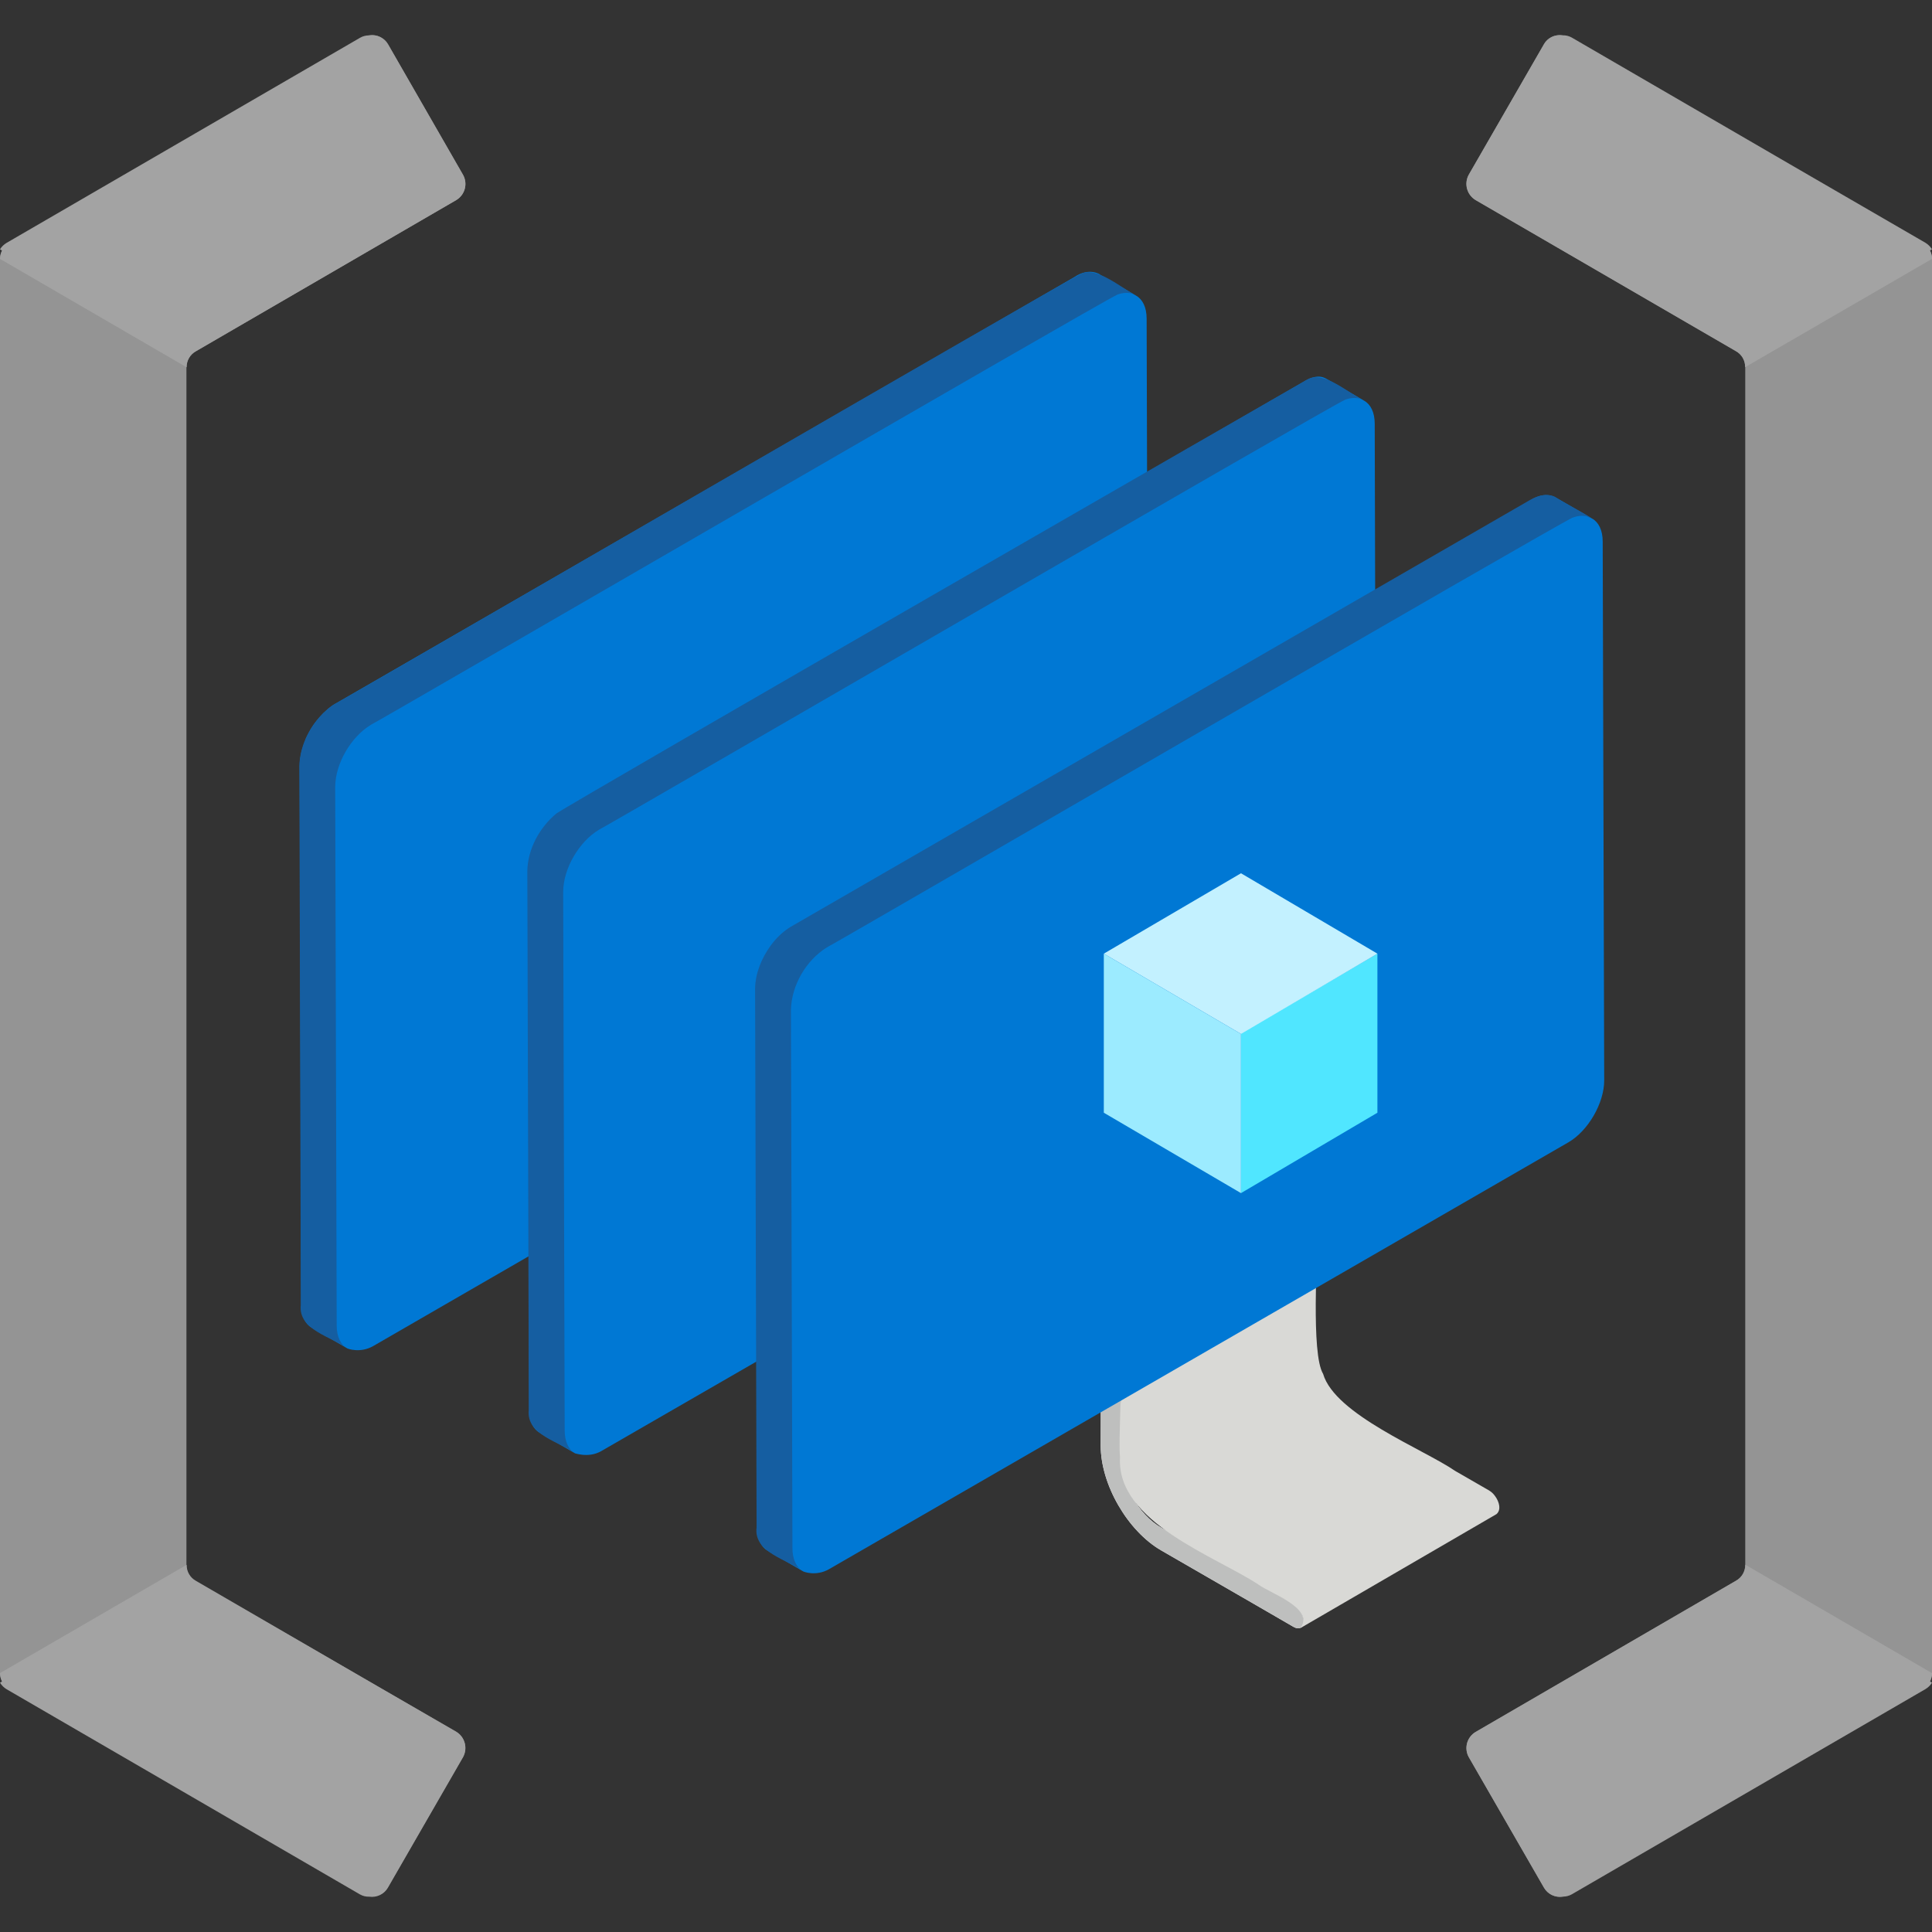 <svg id="uuid-731bd5b3-23db-488a-9ced-4191169e8995" xmlns="http://www.w3.org/2000/svg" viewBox="0 0 18 18"><rect x="0" y="0" width="18" height="18" fill="#333333" stroke="none"/><path d="M1.823,14.733c-.054-.03-.087-.087-.086-.149V3.422c0-.062.032-.119.086-.149l2.428-1.409c.081-.049.109-.152.063-.235l-.698-1.215c-.047-.082-.151-.111-.233-.065L1.349,1.53.086,2.263C.033,2.294,0,2.351,0,2.412v13.175c0,.062.033.119.086.15l1.221.708,2.075,1.2c.08.047.184.021.231-.06,0,0,0,0,0-.001l.7-1.215c.046-.083.018-.187-.063-.236l-2.428-1.4ZM17.914,2.263l-1.221-.708-2.077-1.204c-.08-.047-.184-.021-.231.06,0,0,0,0,0,.001l-.7,1.215c-.046.083-.018.187.063.236l2.426,1.408c.054.03.087.087.086.149v11.158c0,.062-.032.119-.086.149l-2.426,1.409c-.081.049-.109.152-.063.235l.7,1.215c.047.082.151.111.233.065l2.033-1.18,1.263-.733c.054-.031.087-.088.087-.15V2.413c0-.062-.033-.119-.086-.15Z" fill="#949494"/><path d="M1.739,3.422c-.001-.062.032-.119.086-.149l2.426-1.409c.081-.049.109-.152.063-.235l-.698-1.215c-.035-.061-.104-.095-.174-.084-.03-.001-.06.006-.086.021L1.324,1.53.061,2.263c-.025.015-.046.035-.061.06l.02.012c-.013.024-.019.05-.02.077l1.739,1.01ZM1.825,14.728c-.054-.03-.087-.087-.086-.149L0,15.588c0,.027.007.054.02.078l-.02.011c.015.025.036.046.061.061l1.261.732,2.032,1.18c.026.015.056.022.086.021.07.01.139-.023.174-.084l.7-1.215c.046-.083.018-.187-.063-.236l-2.426-1.408ZM16.261,14.578c.001.062-.032.119-.086.149l-2.426,1.409c-.082.047-.111.152-.065.235l.7,1.215c.035.061.104.095.174.084.03.001.06-.006.086-.021l2.032-1.179,1.263-.733c.025-.015.046-.035.061-.06l-.02-.012c.013-.024.019-.05.02-.077l-1.739-1.01ZM18,2.323c-.015-.025-.036-.046-.061-.061l-1.263-.732-2.032-1.18c-.026-.015-.056-.022-.086-.021-.07-.01-.139.023-.174.084l-.7,1.215c-.046.083-.018.187.063.236l2.426,1.408c.054.03.087.087.086.149l1.741-1.009c0-.027-.007-.054-.02-.078l.02-.011Z" fill="#a3a3a3"/><g><path d="M10.35,12.367c-.051-.029-.092-.006-.092.053l-.003,1.049c0,.179.062.379.164.555.102.177.244.331.4.421l.913.527.321.186c.051.029.092.006.092-.053s-.041-.129-.092-.159l-.321-.186-.913-.527c-.106-.061-.201-.165-.27-.285-.069-.12-.111-.253-.111-.375l.003-1.049c0-.058-.041-.129-.092-.159Z" fill="#f4f3f5"/><path d="M10.35,12.367c-.051-.029-.092-.006-.092.053l-.003,1.049c0,.179.062.379.164.555.102.177.244.331.4.421l.913.527.321.186c.051.029.092.006.092-.053s-.041-.129-.092-.159l-.321-.186-.913-.527c-.106-.061-.201-.165-.27-.285-.069-.12-.111-.253-.111-.375l.003-1.049c0-.058-.041-.129-.092-.159Z" fill="#bebfbe"/></g><path d="M13.878,13.889l-.321-.185c-.292-.201-1.119-.524-1.23-.904-.116-.192-.046-1.112-.062-1.332.002-.073-.076-.196-.157-.165,0,0-1.827,1.062-1.827,1.062.017-.01.04-.008.065.006.168.027.063.956.089,1.208-.036.605.898.923,1.294,1.187.101.076.525.219.386.403,0,0,1.827-1.062,1.827-1.062.066-.055-.002-.182-.065-.218Z" fill="#d9d9d6"/><path d="M10.248,2.557s-.1-.069-.238.024c-.029.019-6.887,3.976-6.887,3.976-.022.012-.043.027-.063.044-.007.005-.013.011-.019.017-.01.009-.02.017-.029.026-.004.004-.009.009-.013.014-.004.004-.007.008-.011.012-.004.005-.009.009-.013.014-.009.011-.018.022-.027.033-.003.004-.006.008-.009.012-.002.002-.003.004-.005.006-.003.004-.006.008-.009.012-.007.01-.013.019-.019.029-.006.009-.012.019-.017.028,0,0,0,.002-.001.002s0,.002-.001.002c-.004.008-.009.016-.013.024-.005.009-.01.019-.015.029-.004.009-.008.017-.012.026,0,0,0,.001,0,.002,0,0,0,.001,0,.002-.004.01-.008.02-.012.03-.004.01-.008.021-.011.032-.002.005-.003.01-.005.016,0,.002-.001.005-.002.007-.001.004-.002.008-.004.012-.004.013-.007.026-.009.038-.002.008-.003.015-.004.023,0,.004-.002.008-.002.012,0,.004-.001.008-.002.011-.003.022-.004.044-.004.065l.014,5.018c0,.106.038.18.098.215l.334.194s.116.047.239-.023l1.449-.837.004,1.43c0,.106.038.18.098.215l.334.194c-.02-.011.115.048.239-.023l1.449-.836.004,1.549c0,.106.038.18.098.215l.334.194s.116.048.239-.023l6.887-3.976c.185-.107.335-.367.334-.579l-.014-5.018c0-.106-.038-.181-.099-.215,0,0,0,0,0,0h-.001s0,0,0,0c0,0-.334-.194-.334-.194,0,0-.101-.068-.237.024l-1.449.836-.004-1.549c0-.106-.038-.181-.099-.215,0,0,0,0,0,0,0,0-.307-.18-.334-.194s-.091-.071-.239.023c-.019.012-1.449.837-1.449.837l-.004-1.43c0-.106-.038-.181-.099-.215,0,0,0,0,0,0l-.334-.194" fill="#0078d4"/><polygon points="12.833 8.885 12.833 10.367 11.562 11.116 11.562 9.626 12.833 8.885" fill="#50e6ff"/><polygon points="12.833 8.885 11.562 9.633 10.284 8.885 11.562 8.136 12.833 8.885" fill="#c3f1ff"/><polygon points="11.562 9.633 11.562 11.116 10.284 10.367 10.284 8.885 11.562 9.633" fill="#9cebff"/><path d="M10.406,2.746c.058-.022.123-.026.177.005-.12-.055-.369-.277-.511-.199-.071.018-6.881,3.974-6.949,4.005-.029.017-.057.037-.082.061-.147.129-.247.322-.252.519,0,0,.014,5.018.014,5.018-.031.239.301.303.432.409-.06-.035-.098-.109-.098-.215l-.014-5.018c.001-.115.04-.23.098-.33.058-.099.138-.19.236-.249.11-.055,6.829-3.957,6.948-4.004ZM12.529,3.725c.058-.022.123-.026.177.005-.133-.056-.372-.286-.526-.194-.156.087-6.851,3.941-6.996,4.043-.157.13-.267.33-.271.536l.014,5.018c-.031.239.301.303.432.409-.06-.035-.098-.109-.098-.215l-.014-5.018c.001-.115.04-.23.098-.33.058-.099.138-.19.236-.249.11-.055,6.828-3.957,6.948-4.004ZM14.496,4.634c-.076-.043-.167-.018-.239.023l-6.887,3.976c-.074.044-.139.107-.19.177-.084.116-.143.257-.145.402l.014,5.018c-.031.239.301.303.432.409-.06-.035-.098-.109-.098-.215l-.014-5.018c.007-.229.141-.458.334-.579.11-.055,6.828-3.957,6.948-4.004.042-.016.086-.022.128-.013.184.08-.303-.178-.285-.176Z" fill="#155ea1"/></svg>